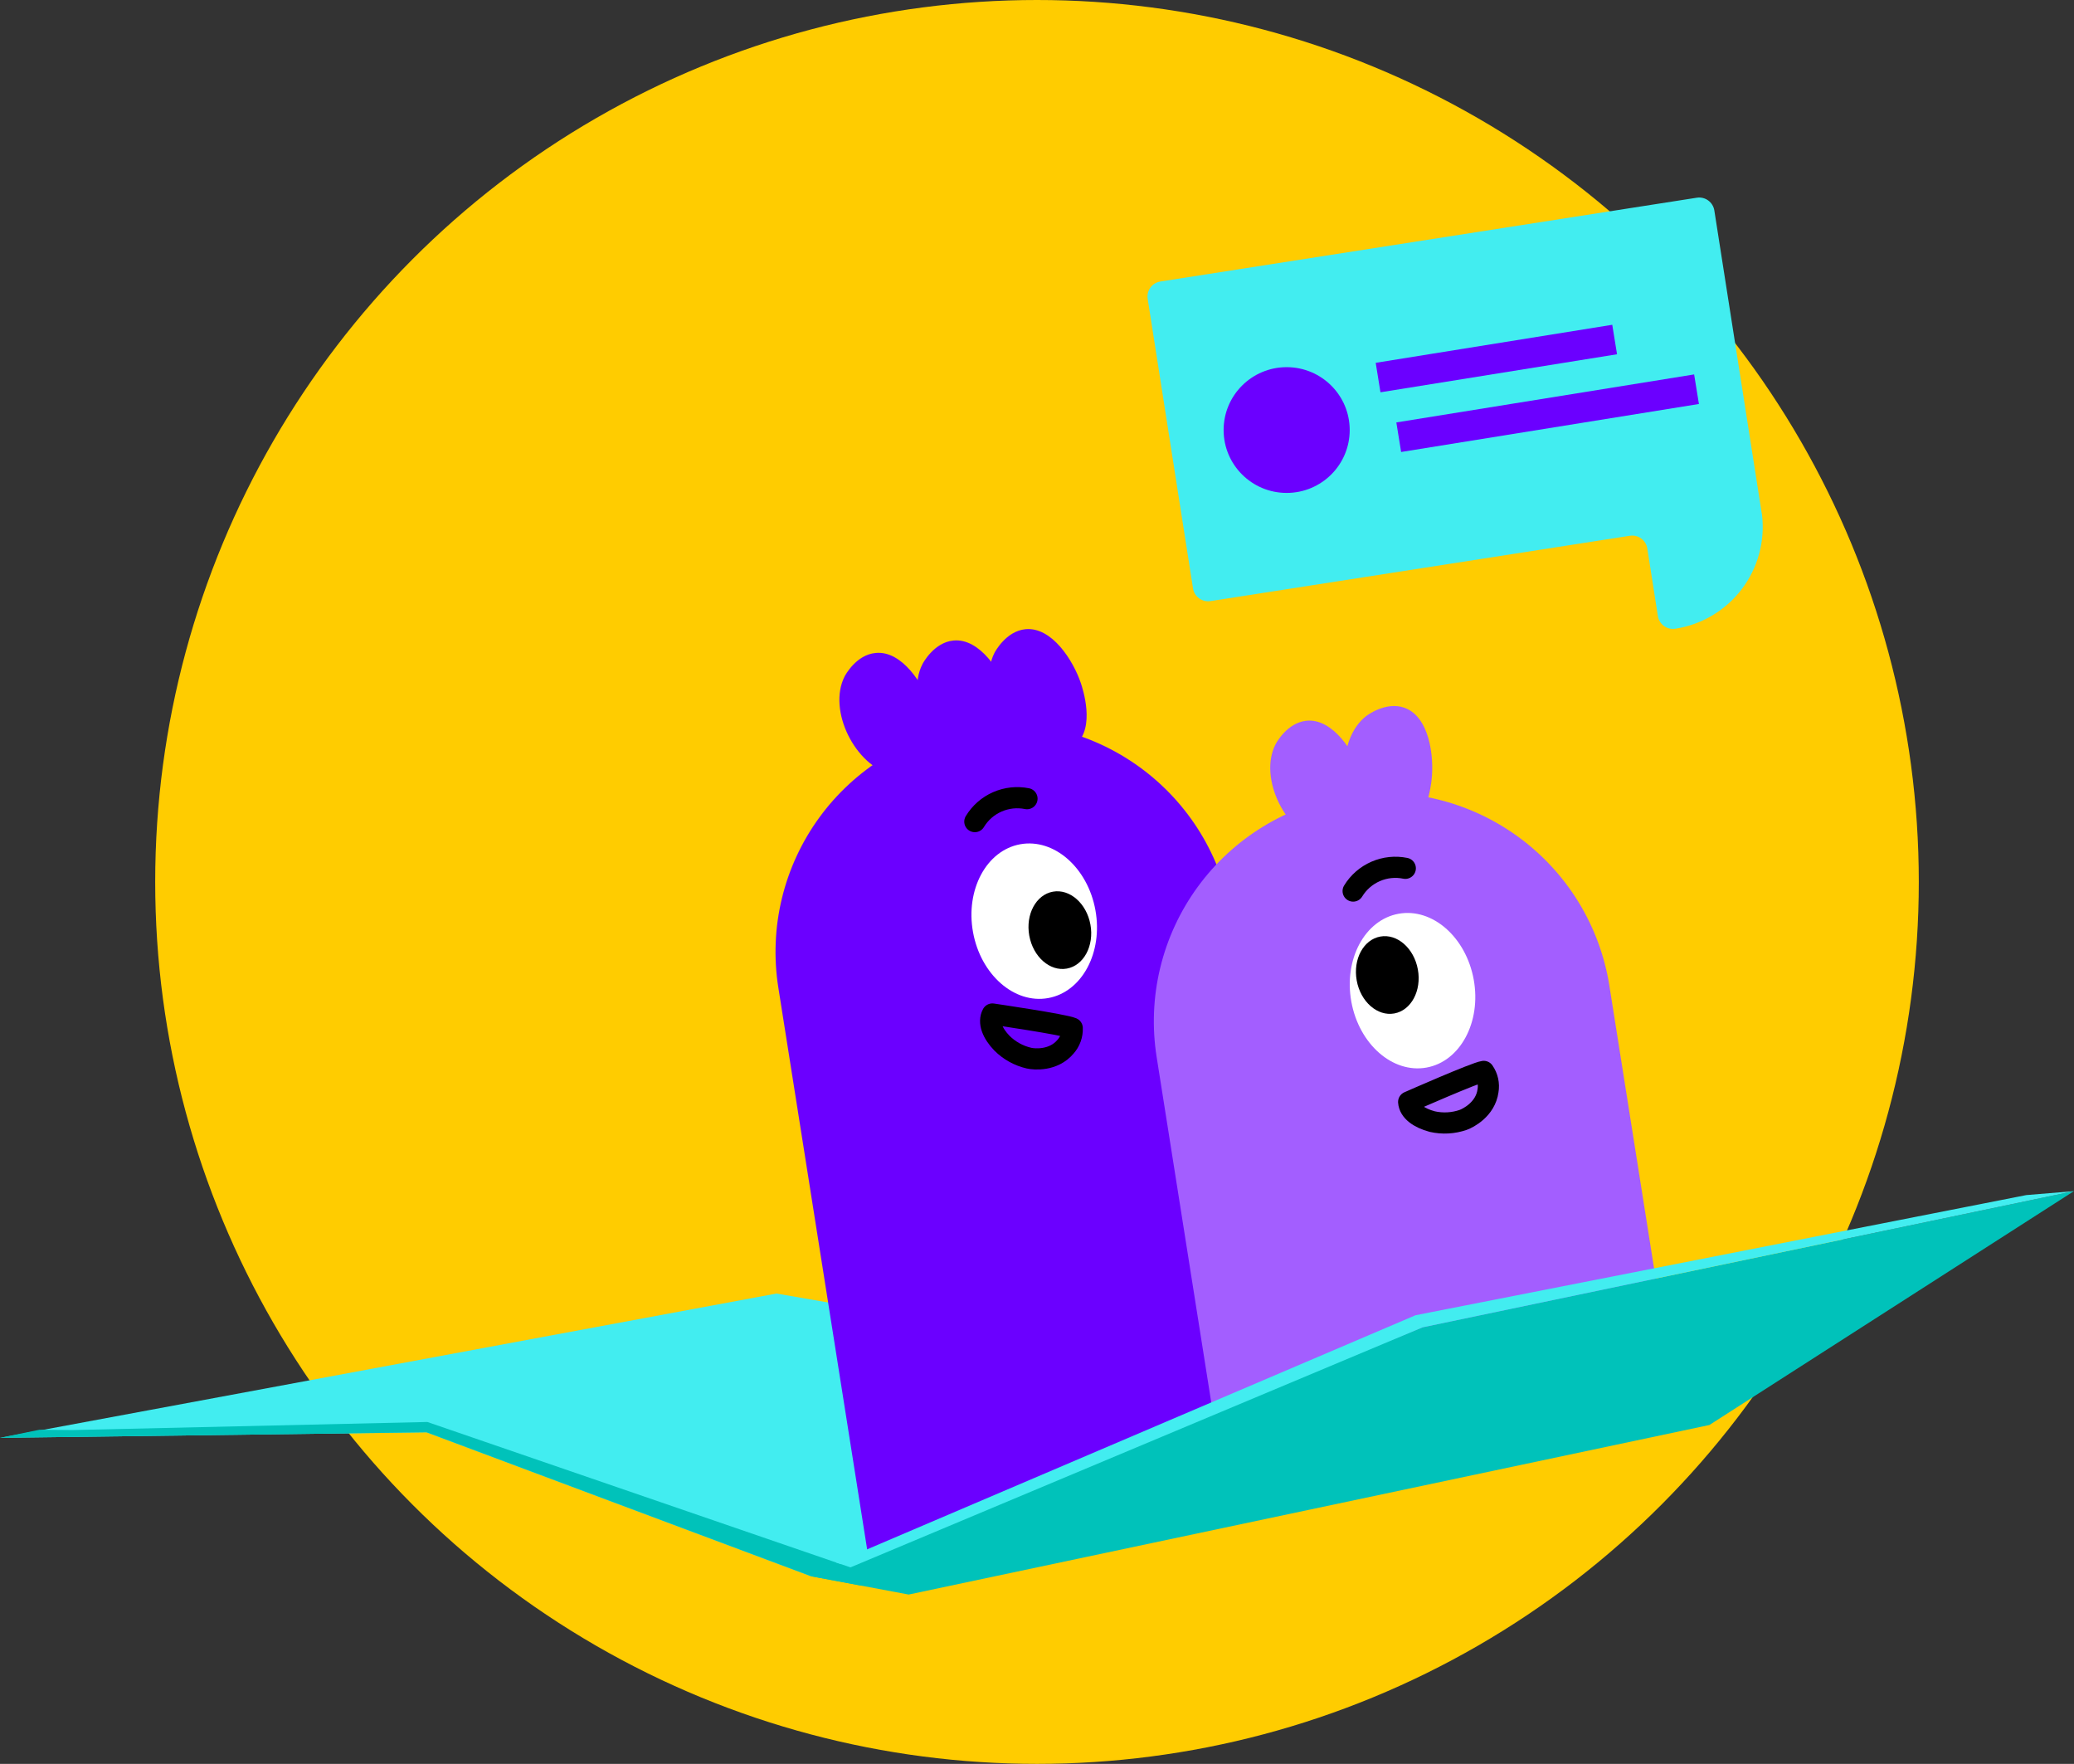 <svg width="294" height="250" viewBox="0 0 294 250" fill="none" xmlns="http://www.w3.org/2000/svg">
<rect x="0" y="0" width="294" height="250" fill="#333333" stroke="none"/>
<circle cx="147" cy="125" r="125" fill="#FFCC00"/>
<g clip-path="url(#clip0)">
<path d="M162.688 42.34L169.116 83.393C169.205 83.959 169.516 84.466 169.98 84.804C170.444 85.141 171.024 85.282 171.592 85.195L231.038 75.936C231.605 75.847 232.185 75.987 232.649 76.323C233.113 76.66 233.425 77.167 233.514 77.733L235.012 87.311C235.056 87.592 235.155 87.861 235.303 88.103C235.451 88.346 235.646 88.556 235.875 88.724C236.105 88.891 236.366 89.012 236.643 89.079C236.92 89.145 237.207 89.157 237.488 89.113C241.225 88.532 244.591 86.531 246.882 83.531C249.174 80.53 250.212 76.762 249.78 73.015L249.686 72.431L243.015 29.824C242.925 29.258 242.614 28.751 242.15 28.413C241.686 28.075 241.107 27.935 240.539 28.022L164.495 39.898C163.932 39.986 163.426 40.291 163.087 40.748C162.749 41.205 162.605 41.778 162.688 42.34Z" fill="#42EDF0"/>
<path d="M182.391 69.863C187.327 69.863 191.328 65.873 191.328 60.951C191.328 56.029 187.327 52.04 182.391 52.04C177.455 52.04 173.454 56.029 173.454 60.951C173.454 65.873 177.455 69.863 182.391 69.863Z" fill="#6B00FF"/>
<path d="M228.547 46.032L195.013 51.424L195.688 55.602L229.223 50.21L228.547 46.032Z" fill="#6B00FF"/>
<path d="M240.152 53.069L197.938 59.872L198.618 64.062L240.831 57.259L240.152 53.069Z" fill="#6B00FF"/>
<path d="M0 203.79L60.464 203.007L114.958 223.404H134.971L205.327 199.811L110.067 183.338L0 203.79Z" fill="#42EDF0"/>
<path d="M137.366 102.916C145.877 101.578 154.573 103.666 161.539 108.721C168.506 113.776 173.174 121.384 174.516 129.87L187.62 212.743L123.434 222.835L110.33 139.962C109.666 135.759 109.838 131.467 110.837 127.331C111.836 123.194 113.643 119.295 116.153 115.855C118.664 112.415 121.829 109.502 125.469 107.282C129.109 105.061 133.152 103.578 137.366 102.916Z" fill="#6B00FF"/>
<path d="M148.579 141.461C153.37 140.599 156.371 135.019 155.281 128.998C154.192 122.978 149.424 118.796 144.633 119.658C139.842 120.52 136.841 126.1 137.931 132.121C139.021 138.141 143.788 142.323 148.579 141.461Z" fill="white"/>
<path d="M151.227 137.281C153.621 136.851 155.12 134.061 154.575 131.051C154.03 128.04 151.648 125.949 149.254 126.38C146.86 126.811 145.361 129.601 145.905 132.611C146.45 135.621 148.833 137.712 151.227 137.281Z" fill="black"/>
<path d="M138.188 116.449C138.933 115.212 140.044 114.236 141.368 113.654C142.692 113.072 144.164 112.912 145.582 113.197" fill="#6B00FF"/>
<path d="M138.188 116.449C138.933 115.212 140.044 114.236 141.368 113.654C142.692 113.072 144.164 112.912 145.582 113.197" stroke="black" stroke-width="3" stroke-miterlimit="10" stroke-linecap="round"/>
<path d="M140.675 143.718C140.675 143.718 150.933 145.223 151.994 145.713C152.033 146.686 151.69 147.635 151.038 148.359C149.335 150.381 146.616 150.15 145.864 149.973C144.412 149.638 143.083 148.903 142.029 147.852C140.686 146.463 140.039 144.892 140.675 143.718Z" stroke="black" stroke-width="3" stroke-linecap="round" stroke-linejoin="round"/>
<path d="M126.454 109.769C121.276 108.601 117.258 100.687 119.739 95.853C119.806 95.727 121.364 92.789 124.128 92.547C127.88 92.172 130.915 97.027 131.976 100.185C132.219 100.902 134.087 106.479 131.23 108.915C129.444 110.403 126.83 109.852 126.454 109.769Z" fill="#6B00FF"/>
<path d="M137.48 108.039C132.301 106.87 128.283 98.956 130.765 94.123C130.831 93.991 132.39 91.053 135.153 90.783C138.906 90.414 141.94 95.264 143.001 98.427C143.244 99.144 145.118 104.715 142.255 107.151C140.475 108.672 137.856 108.121 137.48 108.039Z" fill="#6B00FF"/>
<path d="M147.694 106.43C142.515 105.261 138.497 97.353 140.979 92.519C141.045 92.387 142.603 89.45 145.361 89.18C149.12 88.81 152.154 93.66 153.215 96.818C153.453 97.54 155.326 103.112 152.469 105.548C150.678 107.069 148.064 106.518 147.694 106.43Z" fill="#6B00FF"/>
<path d="M190.99 112.762C195.204 112.1 199.509 112.271 203.657 113.268C207.805 114.264 211.715 116.065 215.165 118.569C218.615 121.072 221.537 124.229 223.763 127.858C225.989 131.488 227.477 135.519 228.141 139.722L237.774 200.65L173.594 210.741L163.96 149.812C163.295 145.61 163.466 141.318 164.465 137.181C165.463 133.045 167.269 129.145 169.779 125.705C172.289 122.264 175.454 119.35 179.093 117.13C182.733 114.909 186.775 113.425 190.99 112.762Z" fill="#A35EFF"/>
<path d="M202.207 151.311C206.998 150.449 209.999 144.869 208.909 138.849C207.82 132.828 203.052 128.646 198.261 129.509C193.47 130.371 190.469 135.951 191.559 141.971C192.649 147.992 197.416 152.174 202.207 151.311Z" fill="white"/>
<path d="M197.643 143.641C200.037 143.21 201.536 140.421 200.991 137.411C200.446 134.4 198.064 132.309 195.67 132.74C193.276 133.171 191.777 135.96 192.321 138.971C192.866 141.981 195.249 144.072 197.643 143.641Z" fill="black"/>
<path d="M191.814 126.292C192.563 125.059 193.675 124.088 194.999 123.511C196.323 122.933 197.794 122.779 199.209 123.068" fill="#6B00FF"/>
<path d="M191.814 126.292C192.563 125.059 193.675 124.088 194.999 123.511C196.323 122.933 197.794 122.779 199.209 123.068" stroke="black" stroke-width="3" stroke-miterlimit="10" stroke-linecap="round"/>
<path d="M199.685 156.184C199.685 156.184 209.163 152.001 210.324 151.853C210.883 152.655 211.101 153.646 210.932 154.608C210.572 157.22 208.135 158.466 207.417 158.725C206.007 159.212 204.489 159.296 203.034 158.967C201.16 158.471 199.773 157.49 199.685 156.184Z" stroke="black" stroke-width="3" stroke-linecap="round" stroke-linejoin="round"/>
<path d="M187.531 119.403C182.352 118.234 178.334 110.326 180.815 105.492C180.882 105.36 182.44 102.423 185.204 102.153C188.956 101.783 191.991 106.633 193.052 109.791C193.295 110.513 195.169 116.085 192.306 118.521C190.526 120.042 187.906 119.491 187.531 119.403Z" fill="#A35EFF"/>
<path d="M193.865 116.917C189.664 113.676 189.377 104.792 193.671 101.486C193.793 101.392 196.435 99.391 199.066 100.306C202.625 101.552 203.321 107.228 202.934 110.541C202.851 111.296 202.188 117.154 198.563 118.135C196.308 118.758 194.169 117.154 193.865 116.917Z" fill="#A35EFF"/>
<path d="M201.663 188.122L294 168.816L242.313 201.971L128.808 226L114.958 223.404L201.663 188.122Z" fill="#00C2BA"/>
<path d="M10.236 202.688L5.593 202.644L0 203.79L60.464 203.007L114.958 223.404L121.939 224.71L124.873 223.641L60.574 201.542L10.236 202.688Z" fill="#00C2BA"/>
<path d="M118.534 221.465L200.657 186.413L287.23 169.384L294 168.822L201.669 188.127L120.563 222.148L118.534 221.465Z" fill="#42EDF0"/>
</g>
<defs>
<clipPath id="clip0">
<rect width="294" height="198" fill="white" transform="translate(0 28)"/>
</clipPath>
</defs>
</svg>
